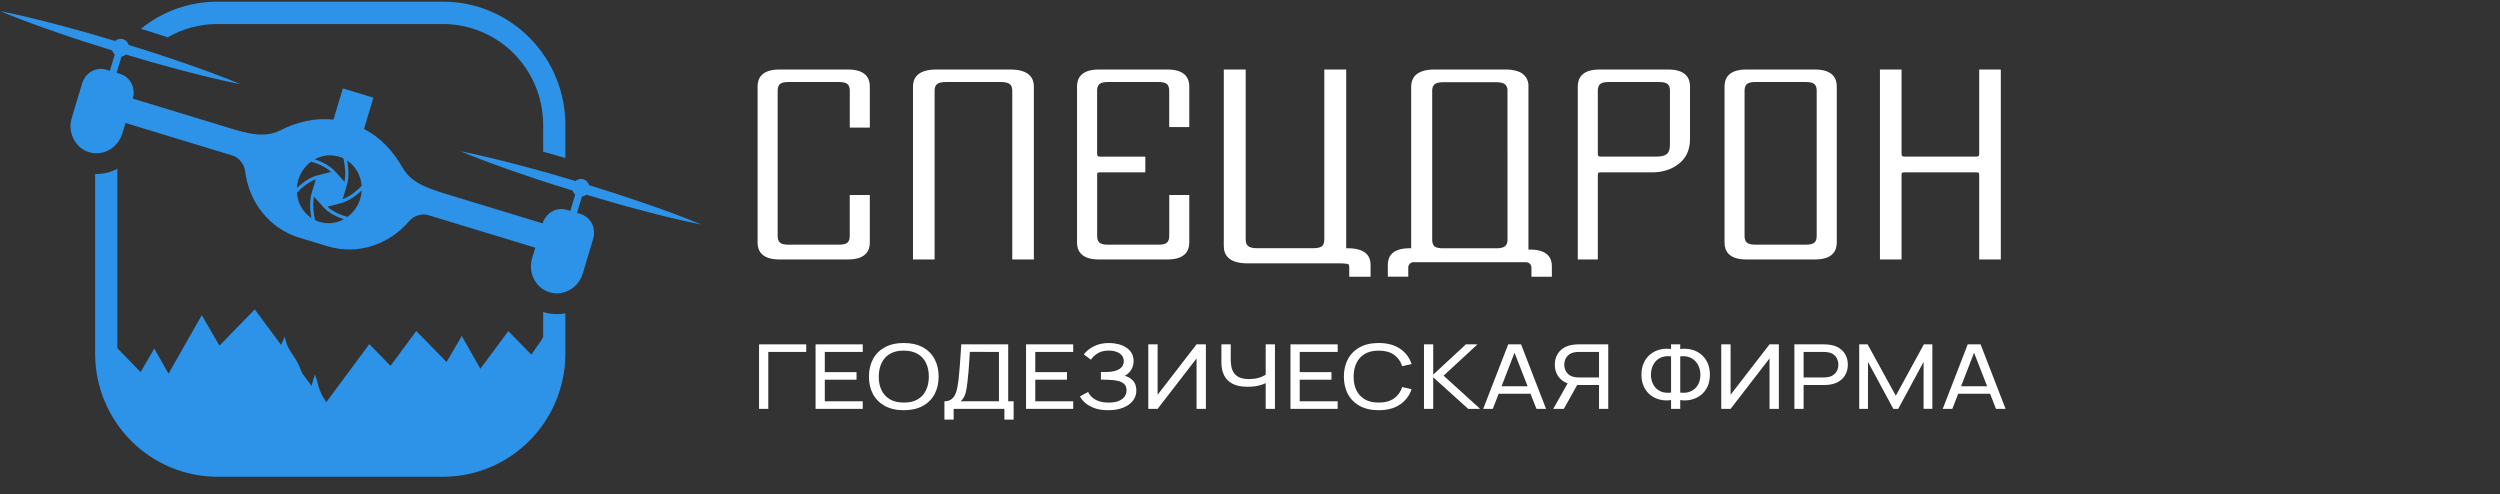 <?xml version="1.0" encoding="UTF-8"?> <svg xmlns="http://www.w3.org/2000/svg" width="359" height="71" viewBox="0 0 359 71" fill="none"><rect x="0" y="0" width="359" height="71" fill="#333333" stroke="none"/><path d="M109 58.712V49.449H115.774V50.536H110.325V58.712H109Z" fill="white"></path><path d="M117.116 58.712V49.449H123.89V50.536H118.441V53.437H122.997V54.524H118.441V57.625H123.89V58.712H117.116Z" fill="white"></path><path d="M129.785 58.905C128.718 58.905 127.812 58.701 127.068 58.294C126.323 57.886 125.755 57.32 125.363 56.596C124.976 55.871 124.782 55.032 124.782 54.08C124.782 53.128 124.976 52.29 125.363 51.565C125.755 50.84 126.323 50.274 127.068 49.867C127.812 49.459 128.718 49.256 129.785 49.256C130.857 49.256 131.765 49.459 132.509 49.867C133.254 50.274 133.819 50.84 134.207 51.565C134.594 52.29 134.787 53.128 134.787 54.08C134.787 55.032 134.594 55.871 134.207 56.596C133.819 57.32 133.254 57.886 132.509 58.294C131.765 58.701 130.857 58.905 129.785 58.905ZM129.785 57.811C130.584 57.816 131.249 57.661 131.78 57.348C132.316 57.031 132.715 56.591 132.978 56.029C133.246 55.468 133.38 54.818 133.38 54.08C133.38 53.338 133.246 52.689 132.978 52.131C132.715 51.574 132.316 51.138 131.78 50.825C131.249 50.512 130.584 50.354 129.785 50.349C128.986 50.345 128.321 50.499 127.79 50.812C127.264 51.126 126.867 51.563 126.599 52.125C126.331 52.687 126.194 53.338 126.189 54.08C126.184 54.818 126.316 55.465 126.584 56.023C126.852 56.581 127.251 57.018 127.782 57.335C128.318 57.648 128.986 57.807 129.785 57.811Z" fill="white"></path><path d="M135.619 60.256V57.625C136.011 57.625 136.329 57.539 136.572 57.367C136.82 57.196 137.014 56.964 137.153 56.673C137.292 56.377 137.396 56.044 137.465 55.676C137.54 55.307 137.599 54.925 137.644 54.531C137.709 53.973 137.761 53.433 137.8 52.91C137.845 52.386 137.885 51.844 137.919 51.282C137.954 50.72 137.994 50.107 138.039 49.442L144.775 49.449V57.625H145.557V60.256H144.232V58.712H136.944V60.256H135.619ZM137.942 57.625H143.45V50.536L139.267 50.529C139.237 51.027 139.207 51.505 139.178 51.964C139.153 52.419 139.12 52.877 139.081 53.34C139.041 53.804 138.991 54.295 138.932 54.814C138.877 55.294 138.815 55.71 138.746 56.062C138.681 56.409 138.587 56.709 138.463 56.962C138.339 57.211 138.165 57.432 137.942 57.625Z" fill="white"></path><path d="M147.339 58.712V49.449H154.113V50.536H148.664V53.437H153.22V54.524H148.664V57.625H154.113V58.712H147.339Z" fill="white"></path><path d="M159.151 58.905C158.417 58.905 157.777 58.813 157.231 58.628C156.69 58.44 156.241 58.195 155.883 57.895C155.531 57.59 155.263 57.264 155.08 56.917L156.256 56.287C156.375 56.557 156.558 56.808 156.807 57.039C157.06 57.271 157.382 57.458 157.774 57.599C158.171 57.74 158.648 57.811 159.203 57.811C159.769 57.811 160.243 57.736 160.625 57.586C161.007 57.432 161.293 57.224 161.481 56.962C161.675 56.696 161.772 56.392 161.772 56.049C161.772 55.658 161.66 55.358 161.437 55.148C161.213 54.934 160.913 54.784 160.536 54.698C160.164 54.608 159.752 54.556 159.3 54.544C158.948 54.531 158.695 54.522 158.541 54.518C158.387 54.513 158.283 54.511 158.228 54.511C158.179 54.511 158.132 54.511 158.087 54.511V53.418C158.132 53.418 158.226 53.418 158.37 53.418C158.514 53.418 158.665 53.418 158.824 53.418C158.983 53.413 159.109 53.409 159.203 53.405C159.868 53.375 160.397 53.229 160.789 52.967C161.181 52.702 161.377 52.337 161.377 51.874C161.377 51.394 161.176 51.018 160.774 50.748C160.377 50.478 159.859 50.343 159.218 50.343C158.613 50.343 158.097 50.465 157.67 50.709C157.248 50.954 156.911 51.269 156.658 51.655L155.638 50.903C155.985 50.426 156.467 50.034 157.082 49.725C157.702 49.412 158.427 49.256 159.256 49.256C159.712 49.256 160.151 49.309 160.573 49.417C161 49.52 161.377 49.678 161.705 49.893C162.037 50.103 162.3 50.371 162.494 50.697C162.687 51.018 162.784 51.4 162.784 51.842C162.784 52.318 162.667 52.74 162.434 53.109C162.201 53.478 161.896 53.763 161.519 53.965C162.04 54.115 162.447 54.363 162.739 54.711C163.032 55.058 163.179 55.508 163.179 56.062C163.179 56.641 163.007 57.142 162.665 57.567C162.327 57.991 161.856 58.322 161.251 58.557C160.645 58.789 159.945 58.905 159.151 58.905Z" fill="white"></path><path d="M173.165 58.712H171.825V51.469L166.234 58.712H164.895V49.449H166.234V56.686L171.825 49.449H173.165V58.712Z" fill="white"></path><path d="M181.752 58.712V54.441L182.05 54.846C181.728 55.056 181.316 55.225 180.814 55.354C180.318 55.478 179.767 55.541 179.162 55.541C178.244 55.541 177.509 55.39 176.958 55.09C176.408 54.79 176.008 54.378 175.76 53.855C175.517 53.328 175.395 52.723 175.395 52.041V49.449H176.735V51.662C176.735 52.052 176.772 52.416 176.847 52.755C176.926 53.09 177.063 53.383 177.256 53.636C177.45 53.889 177.718 54.087 178.06 54.228C178.403 54.365 178.837 54.434 179.363 54.434C179.998 54.434 180.542 54.348 180.993 54.177C181.45 54.005 181.78 53.821 181.983 53.624L181.752 54.389V49.449H183.085V58.712H181.752Z" fill="white"></path><path d="M185.314 58.712V49.449H192.088V50.536H186.639V53.437H191.195V54.524H186.639V57.625H192.088V58.712H185.314Z" fill="white"></path><path d="M197.983 58.905C196.916 58.905 196.01 58.701 195.266 58.294C194.521 57.886 193.953 57.32 193.561 56.596C193.174 55.871 192.981 55.032 192.981 54.08C192.981 53.128 193.174 52.29 193.561 51.565C193.953 50.84 194.521 50.274 195.266 49.867C196.01 49.459 196.916 49.256 197.983 49.256C199.224 49.256 200.243 49.528 201.042 50.073C201.846 50.617 202.4 51.351 202.702 52.273L201.355 52.581C201.137 51.891 200.747 51.346 200.186 50.948C199.626 50.549 198.891 50.349 197.983 50.349C197.184 50.349 196.519 50.506 195.988 50.819C195.457 51.132 195.057 51.569 194.789 52.131C194.521 52.689 194.385 53.338 194.38 54.08C194.375 54.818 194.507 55.468 194.775 56.029C195.042 56.587 195.444 57.024 195.98 57.342C196.516 57.655 197.184 57.811 197.983 57.811C198.891 57.811 199.626 57.612 200.186 57.213C200.747 56.81 201.137 56.265 201.355 55.579L202.702 55.888C202.4 56.806 201.846 57.539 201.042 58.088C200.243 58.633 199.224 58.905 197.983 58.905Z" fill="white"></path><path d="M204.484 58.712V49.449H205.809V53.797L210.499 49.449H212.166L207.298 53.945L212.546 58.712H210.834L205.809 54.183V58.712H204.484Z" fill="white"></path><path d="M212.99 58.712L216.578 49.449H218.424L222.012 58.712H220.635L217.277 50.118H217.694L214.367 58.712H212.99ZM214.717 56.544V55.47H220.285V56.544H214.717Z" fill="white"></path><path d="M230.945 58.712H229.62V55.29H226.322L225.816 55.219C224.982 55.086 224.349 54.758 223.918 54.235C223.486 53.707 223.27 53.085 223.27 52.369C223.27 51.876 223.369 51.428 223.568 51.025C223.771 50.617 224.069 50.281 224.461 50.015C224.858 49.749 225.344 49.577 225.92 49.5C226.059 49.479 226.198 49.466 226.337 49.462C226.481 49.453 226.605 49.449 226.709 49.449H230.945V58.712ZM224.565 58.712H223.047L225.369 54.595L226.679 54.942L224.565 58.712ZM229.62 54.203V50.536H226.754C226.664 50.536 226.558 50.54 226.434 50.549C226.315 50.553 226.198 50.568 226.084 50.594C225.741 50.658 225.464 50.782 225.25 50.967C225.037 51.151 224.878 51.368 224.774 51.617C224.674 51.861 224.625 52.112 224.625 52.369C224.625 52.627 224.674 52.88 224.774 53.128C224.878 53.373 225.037 53.587 225.25 53.772C225.464 53.952 225.741 54.076 226.084 54.145C226.198 54.166 226.315 54.181 226.434 54.19C226.558 54.198 226.664 54.203 226.754 54.203H229.62Z" fill="white"></path><path d="M239.964 58.712V57.451C239.413 57.532 238.882 57.511 238.371 57.387C237.865 57.262 237.411 57.046 237.009 56.737C236.612 56.424 236.297 56.021 236.064 55.528C235.83 55.035 235.714 54.46 235.714 53.804C235.714 53.143 235.83 52.566 236.064 52.073C236.297 51.576 236.612 51.171 237.009 50.858C237.411 50.54 237.865 50.319 238.371 50.195C238.882 50.066 239.413 50.043 239.964 50.124V49.449H241.282V50.124C241.833 50.043 242.364 50.066 242.875 50.195C243.386 50.319 243.84 50.54 244.237 50.858C244.639 51.171 244.957 51.576 245.19 52.073C245.423 52.566 245.54 53.143 245.54 53.804C245.54 54.46 245.423 55.035 245.19 55.528C244.957 56.021 244.639 56.424 244.237 56.737C243.84 57.046 243.386 57.262 242.875 57.387C242.364 57.511 241.833 57.532 241.282 57.451V58.712H239.964ZM239.964 56.377V51.179C239.508 51.119 239.098 51.147 238.736 51.263C238.379 51.374 238.076 51.554 237.828 51.803C237.585 52.047 237.399 52.341 237.27 52.684C237.14 53.028 237.076 53.401 237.076 53.804C237.076 54.203 237.14 54.571 237.27 54.91C237.399 55.249 237.585 55.538 237.828 55.779C238.076 56.019 238.379 56.192 238.736 56.3C239.098 56.407 239.508 56.432 239.964 56.377ZM241.282 56.377C241.743 56.432 242.153 56.407 242.51 56.3C242.867 56.188 243.17 56.014 243.418 55.779C243.666 55.543 243.855 55.258 243.984 54.923C244.113 54.584 244.178 54.22 244.178 53.829C244.178 53.435 244.113 53.066 243.984 52.723C243.855 52.376 243.666 52.078 243.418 51.829C243.17 51.576 242.867 51.389 242.51 51.269C242.153 51.149 241.743 51.119 241.282 51.179V56.377Z" fill="white"></path><path d="M255.444 58.712H254.104V51.469L248.513 58.712H247.173V49.449H248.513V56.686L254.104 49.449H255.444V58.712Z" fill="white"></path><path d="M257.674 58.712V49.449H261.91C262.014 49.449 262.138 49.453 262.282 49.462C262.426 49.466 262.565 49.479 262.699 49.5C263.279 49.577 263.766 49.749 264.158 50.015C264.555 50.281 264.853 50.617 265.051 51.025C265.25 51.428 265.349 51.876 265.349 52.369C265.349 52.858 265.247 53.306 265.044 53.714C264.845 54.117 264.547 54.453 264.15 54.724C263.758 54.989 263.274 55.161 262.699 55.238C262.565 55.255 262.426 55.268 262.282 55.277C262.138 55.285 262.014 55.29 261.91 55.29H258.999V58.712H257.674ZM258.999 54.203H261.865C261.959 54.203 262.066 54.198 262.185 54.19C262.309 54.181 262.426 54.166 262.535 54.145C262.877 54.076 263.155 53.952 263.369 53.772C263.587 53.587 263.746 53.373 263.845 53.128C263.944 52.88 263.994 52.627 263.994 52.369C263.994 52.112 263.944 51.861 263.845 51.617C263.746 51.368 263.587 51.151 263.369 50.967C263.155 50.782 262.877 50.658 262.535 50.594C262.426 50.568 262.309 50.553 262.185 50.549C262.066 50.54 261.959 50.536 261.865 50.536H258.999V54.203Z" fill="white"></path><path d="M266.983 58.712V49.449H268.188L272.238 56.827L276.265 49.449H277.486V58.705H276.228V51.964L272.588 58.712H271.881L268.241 51.964V58.712H266.983Z" fill="white"></path><path d="M278.978 58.712L282.566 49.449H284.412L288 58.712H286.623L283.266 50.118H283.682L280.355 58.712H278.978ZM280.705 56.544V55.47H286.273V56.544H280.705Z" fill="white"></path><path d="M121.782 9.983H111.913C109.332 9.983 108.791 11.296 108.791 12.398V34.843C108.791 35.944 109.326 37.258 111.913 37.258H121.782C124.363 37.258 124.905 35.944 124.905 34.843V28.006H122.023V33.886C122.023 34.316 121.921 34.624 121.708 34.826C121.496 35.028 121.083 35.135 120.504 35.135H113.184C112.613 35.135 112.198 35.028 111.987 34.826C111.775 34.624 111.672 34.316 111.672 33.886V13.028C111.672 12.598 111.775 12.291 111.987 12.089C112.198 11.887 112.613 11.778 113.184 11.778H120.511C121.082 11.778 121.497 11.885 121.715 12.087C121.933 12.29 122.029 12.598 122.029 13.028V18.32H124.908V12.401C124.908 11.299 124.363 9.983 121.782 9.983Z" fill="white"></path><path d="M145.093 9.983H134.468C131.69 9.983 131.106 11.296 131.106 12.398V37.258H134.208V13.028C134.208 12.598 134.319 12.291 134.547 12.089C134.775 11.887 135.221 11.778 135.836 11.778H143.724C144.341 11.778 144.786 11.885 145.021 12.087C145.256 12.29 145.361 12.598 145.361 13.028V37.258H148.463V12.401C148.456 11.299 147.872 9.983 145.093 9.983Z" fill="white"></path><path d="M167.656 9.983H157.786C155.205 9.983 154.663 11.296 154.663 12.398V34.843C154.663 35.944 155.205 37.258 157.786 37.258H167.656C170.237 37.258 170.779 35.944 170.779 34.843V28.006H167.905V33.886C167.905 34.316 167.802 34.624 167.59 34.826C167.379 35.028 166.964 35.135 166.392 35.135H159.063C158.492 35.135 158.077 35.028 157.865 34.826C157.654 34.624 157.551 34.316 157.551 33.886V25.14C157.551 24.886 157.608 24.824 157.61 24.822C157.611 24.821 157.707 24.749 157.979 24.749H164.468V22.495H157.972C157.636 22.495 157.544 22.403 157.544 22.07V13.028C157.544 12.598 157.647 12.291 157.859 12.089C158.07 11.887 158.485 11.778 159.057 11.778H166.386C166.957 11.778 167.371 11.885 167.583 12.087C167.796 12.29 167.898 12.598 167.898 13.028V18.247H170.779V12.401C170.779 11.299 170.237 9.983 167.656 9.983Z" fill="white"></path><path d="M193.576 35.652H193.304C193.304 35.56 193.313 35.461 193.313 35.354V9.983H190.171V34.376C190.171 34.832 190.063 35.16 189.848 35.346C189.702 35.484 189.343 35.645 188.522 35.645H180.535C179.911 35.645 179.46 35.535 179.222 35.329C178.984 35.123 178.881 34.808 178.881 34.369V9.983H175.738V35.354C175.738 36.477 176.322 37.818 179.143 37.818H192.429C193.195 37.818 193.506 37.899 193.625 37.949C193.688 37.974 193.751 38.131 193.751 38.419V39.737H196.814V38.014C196.817 36.937 196.255 35.652 193.576 35.652Z" fill="white"></path><path d="M239.561 9.983H229.691C227.11 9.983 226.568 11.296 226.568 12.398V37.258H229.45V25.14C229.45 24.886 229.507 24.824 229.509 24.822C229.522 24.81 229.606 24.749 229.878 24.749H237.281C238.742 24.749 240.014 24.342 241.058 23.537C242.138 22.707 242.685 21.502 242.685 19.958V12.401C242.685 11.299 242.143 9.983 239.561 9.983ZM239.802 20.814C239.802 21.425 239.659 21.858 239.375 22.1C239.072 22.36 238.572 22.492 237.879 22.492H229.876C229.54 22.492 229.447 22.4 229.447 22.068V13.028C229.447 12.598 229.55 12.291 229.762 12.089C229.973 11.887 230.388 11.778 230.96 11.778H238.287C238.86 11.778 239.274 11.885 239.492 12.087C239.71 12.29 239.806 12.598 239.806 13.028L239.802 20.814Z" fill="white"></path><path d="M260.637 9.983H250.767C248.186 9.983 247.644 11.296 247.644 12.398V34.843C247.644 35.944 248.179 37.258 250.767 37.258H260.637C263.218 37.258 263.76 35.944 263.76 34.843V12.401C263.76 11.299 263.218 9.983 260.637 9.983ZM260.878 33.883C260.878 34.313 260.775 34.621 260.563 34.823C260.352 35.025 259.938 35.133 259.366 35.133H252.038C251.467 35.133 251.052 35.025 250.834 34.823C250.623 34.621 250.52 34.313 250.52 33.883V13.028C250.52 12.598 250.623 12.291 250.834 12.089C251.045 11.887 251.46 11.778 252.038 11.778H259.366C259.937 11.778 260.352 11.885 260.563 12.087C260.775 12.29 260.878 12.598 260.878 13.028V33.883Z" fill="white"></path><path d="M284.213 9.983V22.068C284.213 22.4 284.115 22.492 283.752 22.492H273.523C273.161 22.492 273.062 22.4 273.062 22.068V9.983H269.96V37.258H273.062V25.14C273.062 24.886 273.124 24.824 273.125 24.822C273.127 24.821 273.23 24.749 273.523 24.749H283.752C284.04 24.749 284.131 24.808 284.15 24.822C284.169 24.837 284.213 24.893 284.213 25.14V37.258H287.317V9.983H284.213Z" fill="white"></path><path d="M219.741 35.842H219.483C219.485 35.809 219.485 35.776 219.483 35.742C219.483 35.681 219.483 35.615 219.483 35.546V35.407C219.485 35.389 219.485 35.371 219.483 35.353V21.381V12.44C219.483 12.386 219.483 12.332 219.483 12.273V12.108C219.387 11.198 218.827 10.246 217.025 10.03C216.904 10.015 216.779 10.004 216.646 9.995C216.59 9.995 216.534 9.995 216.474 9.984H216.441C216.426 9.982 216.411 9.982 216.396 9.984C216.312 9.984 216.224 9.984 216.135 9.984H205.995C205.879 9.984 205.762 9.984 205.658 9.993C205.629 9.993 205.602 9.993 205.573 9.993L205.294 10.015C203.126 10.224 202.644 11.423 202.644 12.448V35.654H202.327C202.293 35.651 202.26 35.651 202.226 35.654C199.804 35.712 199.293 36.96 199.293 38.009V39.733H202.226V38.414C202.224 38.387 202.224 38.36 202.226 38.333C202.24 38.198 202.291 38.068 202.374 37.958C202.456 37.848 202.568 37.761 202.697 37.706C202.721 37.692 202.746 37.683 202.773 37.678C202.796 37.667 202.821 37.661 202.846 37.659L202.927 37.648C202.952 37.645 202.977 37.645 203.003 37.648H219.13C219.339 37.65 219.539 37.731 219.685 37.875C219.72 37.91 219.752 37.948 219.782 37.987C219.871 38.114 219.917 38.264 219.915 38.418V39.737H222.848V38.206C222.848 37.127 222.309 35.842 219.741 35.842ZM216.478 21.381V34.405C216.479 34.545 216.464 34.684 216.434 34.821C216.391 35.015 216.292 35.193 216.147 35.334C216.085 35.389 216.016 35.436 215.941 35.472C215.641 35.6 215.315 35.661 214.987 35.65H214.955C214.938 35.652 214.921 35.652 214.904 35.65H207.25C207.202 35.65 207.15 35.65 207.107 35.65C207.064 35.65 207.029 35.65 206.989 35.65H206.974L206.83 35.637C206.331 35.596 206.094 35.468 205.969 35.36C205.801 35.177 205.7 34.946 205.682 34.702C205.668 34.596 205.661 34.491 205.662 34.385V12.959C205.681 12.584 205.784 12.304 205.988 12.12C206.217 11.912 206.659 11.804 207.279 11.804H214.856C215.468 11.804 215.91 11.912 216.139 12.12C216.354 12.334 216.474 12.622 216.474 12.92C216.474 12.972 216.474 13.026 216.474 13.078L216.478 21.381Z" fill="white"></path><path d="M80.624 45.079C80.454 45.096 80.285 45.106 80.104 45.109H79.972C79.37 45.11 78.772 45.025 78.194 44.857H78.18H78.162L78.126 44.843L77.998 44.802V48.405C77.637 49.114 76.982 49.887 76.594 50.495C76.498 50.647 76.403 50.789 76.316 50.937L72.996 47.539L68.98 52.952L66.308 48.246L64.129 51.987L59.775 47.539L56.074 52.535L53.036 49.416L46.86 57.748C46.426 57.066 45.993 56.476 45.71 55.353C45.579 54.818 45.415 54.291 45.218 53.777C45.048 54.289 44.899 54.889 44.739 55.421L43.399 53.603C43.093 52.922 42.869 52.239 42.473 51.61C42.04 50.928 41.571 50.357 41.22 49.53C41.078 49.143 40.971 48.744 40.9 48.337C40.731 48.741 40.55 49.142 40.362 49.53L36.583 44.431L31.514 49.636L28.974 45.261L24.2 53.656L22.153 50.055L20.192 53.435L16.852 50.004V24.238C15.932 24.728 14.908 24.985 13.868 24.987C13.801 24.987 13.728 24.987 13.66 24.987V50.997C13.72 55.624 15.577 60.043 18.834 63.308C22.091 66.573 26.488 68.422 31.084 68.461H63.76C68.345 68.423 72.734 66.582 75.989 63.331C79.245 60.08 81.11 55.676 81.186 51.06C81.186 50.968 81.186 50.877 81.186 50.785V44.988C81.099 45.01 81.016 45.024 80.927 45.038C80.874 45.046 80.761 45.063 80.624 45.079Z" fill="#2D93E8"></path><path d="M22.637 4.89L22.691 4.908C23.151 5.059 23.617 5.215 24.081 5.362C26.251 4.107 28.71 3.449 31.212 3.452H63.636C67.444 3.457 71.094 4.982 73.786 7.693C76.478 10.404 77.993 14.08 77.997 17.914V21.785L78.439 21.909C78.959 22.055 79.479 22.202 79.999 22.345L80.027 22.354L80.058 22.364L81.189 22.705V17.914C81.184 13.228 79.333 8.735 76.042 5.421C72.752 2.107 68.29 0.243 63.636 0.239H31.212C27.222 0.235 23.351 1.607 20.243 4.128C20.243 4.128 20.256 4.141 20.261 4.146L22.637 4.89Z" fill="#2D93E8"></path><path d="M84.184 27.955C86.747 28.72 89.319 29.467 91.903 30.147C94.813 30.928 97.749 31.651 100.722 32.241C97.921 31.076 95.081 30.048 92.226 29.07C89.7 28.197 87.147 27.382 84.594 26.591C84.542 26.392 84.44 26.21 84.298 26.062C84.156 25.914 83.979 25.805 83.784 25.745C83.588 25.686 83.381 25.678 83.181 25.723C82.982 25.767 82.797 25.862 82.645 25.999L79.286 25.003C77.83 24.606 76.384 24.176 74.926 23.81C72.005 23.032 69.08 22.306 66.108 21.713C68.907 22.881 71.743 23.909 74.603 24.887C76.021 25.399 77.46 25.84 78.891 26.321L82.235 27.366C82.296 27.592 82.421 27.795 82.594 27.951L81.893 30.291L81.358 30.128C80.928 29.999 80.472 29.981 80.033 30.075C79.593 30.169 79.184 30.373 78.844 30.667C78.406 31.036 78.085 31.525 77.921 32.076L64.207 27.9C63.217 27.618 62.243 27.282 61.29 26.892C59.952 26.33 58.75 25.569 57.99 24.378C57.944 24.314 57.905 24.243 57.861 24.17C56.466 21.718 54.707 19.779 52.274 18.518L53.62 14.027L49.237 12.693L47.882 17.184C45.165 16.877 42.634 17.513 40.124 18.777C40.048 18.812 39.975 18.85 39.903 18.877C38.618 19.448 37.194 19.408 35.777 19.133C34.768 18.923 33.772 18.657 32.792 18.338L19.078 14.163C19.242 13.613 19.242 13.027 19.078 12.477C18.956 12.042 18.727 11.644 18.414 11.321C18.1 10.997 17.711 10.758 17.281 10.625L16.746 10.455L17.449 8.115C17.679 8.082 17.895 7.983 18.07 7.829L21.429 8.823C22.884 9.22 24.33 9.65 25.789 10.017C28.708 10.796 31.635 11.52 34.607 12.11C31.806 10.946 28.97 9.919 26.113 8.939C24.694 8.427 23.253 7.986 21.822 7.505L18.478 6.46C18.425 6.262 18.322 6.082 18.179 5.936C18.037 5.79 17.86 5.683 17.665 5.625C17.47 5.567 17.263 5.56 17.065 5.605C16.866 5.65 16.683 5.745 16.531 5.882C13.97 5.115 11.396 4.37 8.813 3.688C5.902 2.912 2.966 2.184 0 1.592C2.795 2.758 5.638 3.788 8.489 4.765C11.015 5.64 13.568 6.453 16.123 7.244C16.183 7.468 16.307 7.67 16.479 7.824L15.776 10.166L15.238 10.005C14.748 9.859 14.227 9.857 13.735 9.997C13.243 10.137 12.801 10.415 12.459 10.797C12.154 11.129 11.928 11.527 11.797 11.96L10.307 16.928C10.081 17.652 10.063 18.425 10.258 19.158C10.452 19.89 10.85 20.552 11.405 21.065C11.444 21.099 11.479 21.136 11.521 21.169C11.598 21.236 11.678 21.299 11.762 21.356C12.067 21.568 12.401 21.733 12.754 21.846L12.795 21.858C12.877 21.884 12.961 21.903 13.047 21.916C14.977 22.366 16.968 21.165 17.576 19.14L18.02 17.66L33.435 22.35C34.304 22.615 35.088 23.612 35.199 24.558C35.717 28.966 38.643 32.812 42.987 34.132L47.029 35.361C51.368 36.682 55.919 35.111 58.774 31.73C59.387 31.005 60.589 30.611 61.457 30.877L76.866 35.566L76.421 37.046C75.813 39.071 76.812 41.182 78.666 41.884C78.745 41.921 78.825 41.951 78.908 41.977L78.949 41.988C79.305 42.092 79.674 42.141 80.044 42.133C80.146 42.134 80.247 42.126 80.347 42.111C80.4 42.109 80.453 42.102 80.505 42.091C81.248 41.972 81.943 41.643 82.507 41.141C83.071 40.64 83.482 39.987 83.691 39.259L85.181 34.29C85.312 33.858 85.342 33.4 85.269 32.954C85.196 32.444 84.981 31.965 84.649 31.572C84.317 31.18 83.882 30.89 83.393 30.737L82.858 30.575L83.562 28.231C83.792 28.201 84.007 28.105 84.184 27.955ZM49.85 23.048C50.171 23.26 50.464 23.513 50.72 23.801C51.431 24.606 51.857 25.625 51.93 26.7C51.285 27.36 50.305 28.205 49.213 28.599L49.831 26.541C50.163 25.334 50.034 23.996 49.85 23.048ZM46.267 22.448C47.286 22.181 48.366 22.287 49.315 22.748C49.52 23.646 49.709 24.94 49.472 26.108L48.177 24.671L48.085 24.569C47.239 23.675 46.064 23.162 45.188 22.877C45.528 22.686 45.89 22.542 46.267 22.448ZM42.835 25.825C43.151 24.779 43.793 23.863 44.667 23.215C45.514 23.455 46.687 23.897 47.545 24.681L45.637 25.172L45.515 25.199C44.581 25.469 43.614 26.071 42.637 26.993C42.658 26.597 42.724 26.205 42.835 25.825ZM44.731 27.828C44.406 29.022 44.533 30.357 44.716 31.3C44.394 31.089 44.101 30.837 43.844 30.55C43.132 29.747 42.707 28.726 42.639 27.651C43.282 26.997 44.257 26.152 45.348 25.753L44.733 27.799L44.731 27.828ZM48.295 31.91C47.276 32.174 46.197 32.068 45.248 31.61C45.043 30.71 44.853 29.418 45.09 28.25L46.408 29.712L46.474 29.788L46.486 29.799C47.319 30.679 48.493 31.198 49.374 31.479C49.032 31.671 48.667 31.817 48.287 31.91H48.295ZM51.731 28.541C51.416 29.587 50.773 30.503 49.899 31.15C49.042 30.906 47.867 30.468 47.02 29.683L48.93 29.186L49.025 29.16C50.195 28.829 51.241 28.008 51.939 27.346C51.918 27.751 51.848 28.153 51.731 28.541Z" fill="#2D93E8"></path></svg> 